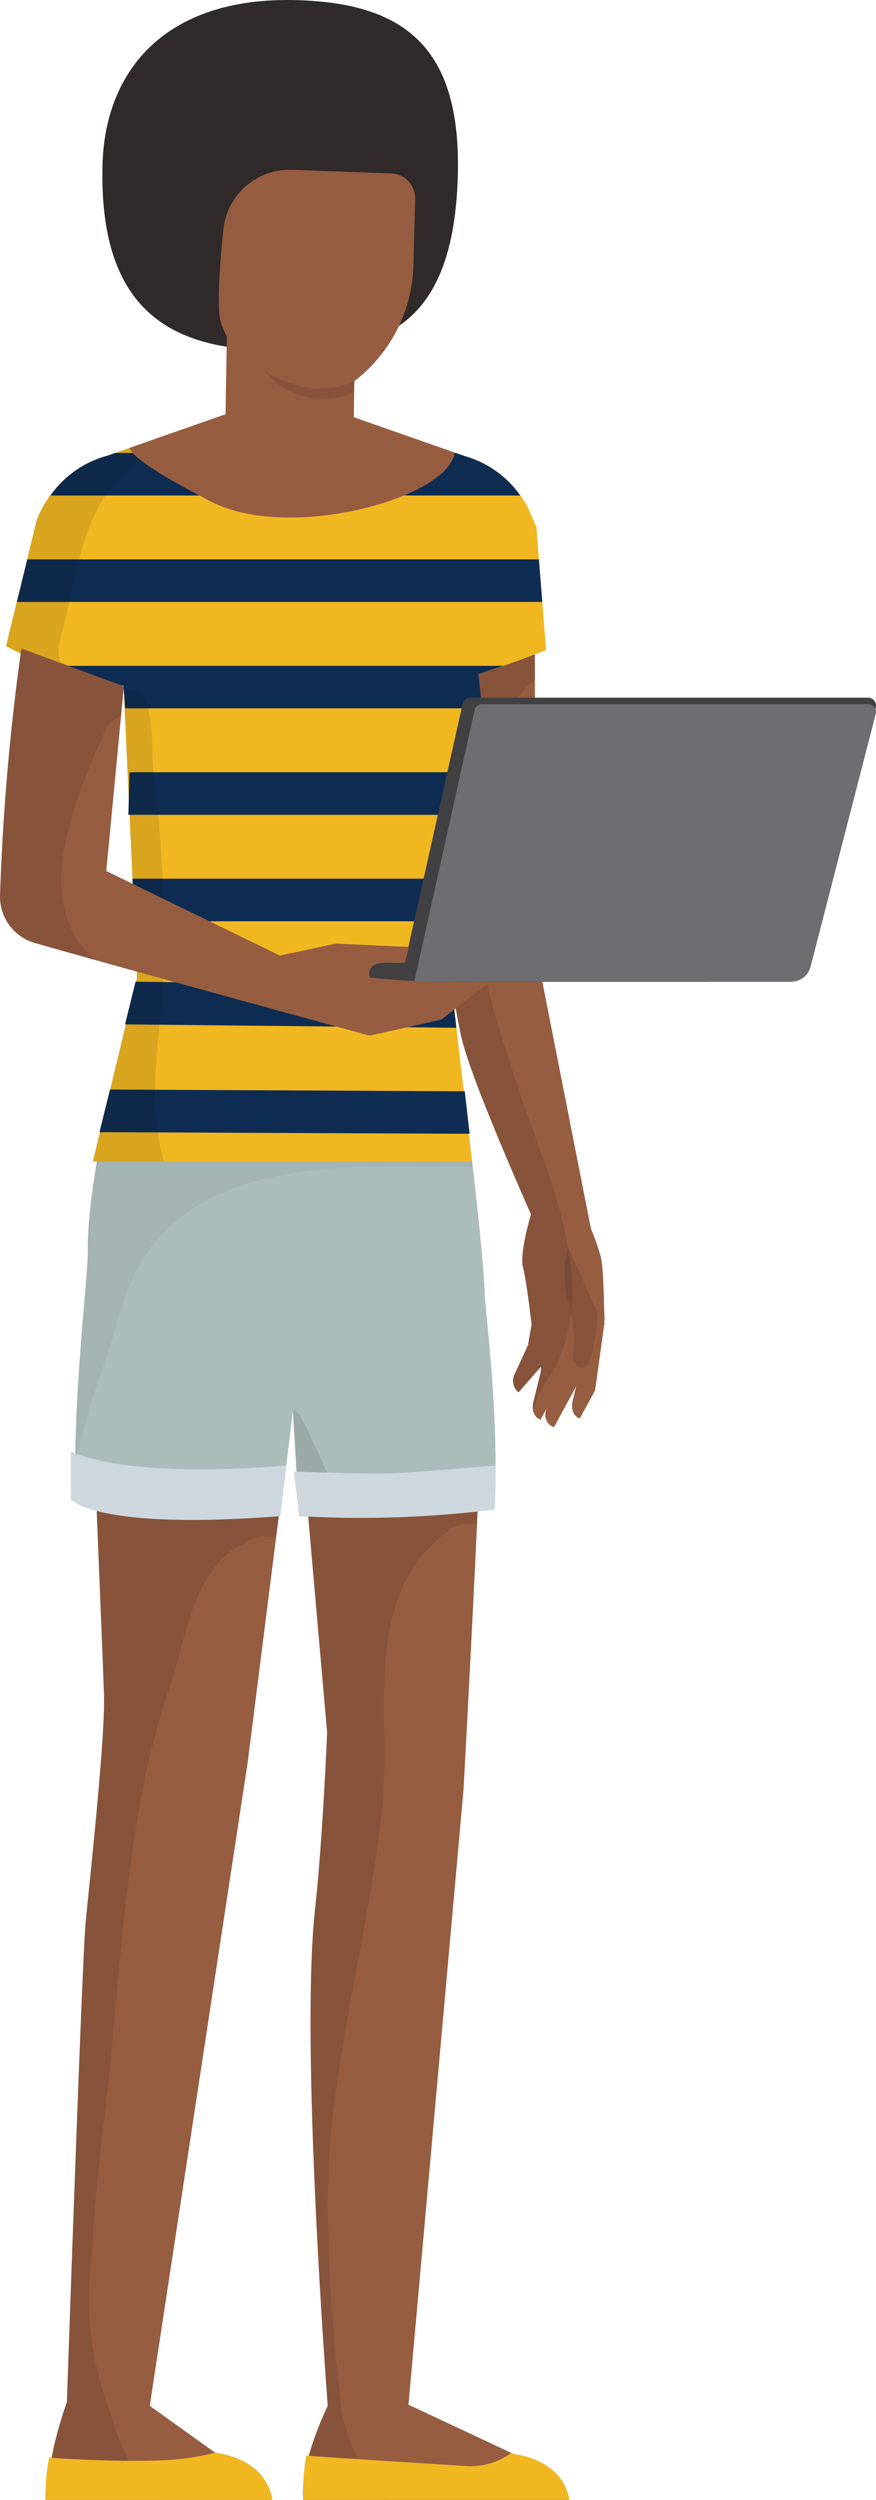 <svg id="Component_12_1" data-name="Component 12 – 1" xmlns="http://www.w3.org/2000/svg" width="74.984" height="213.832" viewBox="0 0 74.984 213.832">
  <path id="Path_345" data-name="Path 345" d="M2254.537,396.449c0,6.03,1.387,37.068,1.387,38.737,0,3.837-1.039,13.615-1.573,18.911-.31,3.1-1.611,41.106-1.611,41.106a34.535,34.535,0,0,0-1.84,8.371h19.406s-.209-3.361-4.872-4.033l-5.6-4.009,8.385-55.05,5.31-42.026,12.823-17.876h-29.208C2256.416,382.82,2254.537,391.859,2254.537,396.449Z" transform="translate(-2247.015 -289.762)" fill="#965d41"/>
  <path id="Path_346" data-name="Path 346" d="M2254.537,396.449c0,6.03,1.387,37.068,1.387,38.737,0,3.837-1.039,13.615-1.573,18.911-.31,3.1-1.611,41.106-1.611,41.106a34.535,34.535,0,0,0-1.84,8.371h9.625c-2.121-1.907-3.261-4.634-4.167-7.832l-.091-.219a26,26,0,0,1-1.392-12.594c.157-5.015.9-10.1,1.387-14.816.925-8.991,1.43-18.21,3.337-27.062.825-3.847,2.183-7.532,3.189-11.331.725-2.722,1.673-5.306,3.852-7.189a3.272,3.272,0,0,1,1.2-.672,3.141,3.141,0,0,1,2.807-.558l2.86-22.844,12.823-17.876h-29.188C2256.416,382.82,2254.537,391.859,2254.537,396.449Z" transform="translate(-2247.015 -289.762)" opacity="0.1"/>
  <path id="Path_347" data-name="Path 347" d="M2265.406,630.13a22.221,22.221,0,0,1-5.005.667c-3.928.124-9.029-.219-9.21-.248a17.574,17.574,0,0,0-.319,3.613h19.406S2270.068,630.8,2265.406,630.13Z" transform="translate(-2246.987 -420.35)" fill="#f1b721"/>
  <path id="Path_348" data-name="Path 348" d="M2312.682,499.656l-9.01-4.219,4.71-52.58s2.05-37.183,1.8-42.655c-.229-5.015-1.936-18.148-2.131-19.621l-15.7,7.627,4.357,49.739s-.372,9.1-1.03,15.073c-1.182,10.626.663,36.906,1.082,42.512-.539,1.12-2.384,5.244-2.088,8.061h22.753S2317.206,500.328,2312.682,499.656Z" transform="translate(-2268.707 -289.762)" fill="#965d41"/>
  <path id="Path_349" data-name="Path 349" d="M2308.033,380.58l-15.7,7.627,4.357,49.739s-.372,9.1-1.03,15.073c-1.182,10.626.663,36.906,1.082,42.512-.539,1.12-2.384,5.244-2.088,8.061h7.256a13.853,13.853,0,0,1-4.047-8.395,150.279,150.279,0,0,1-1.092-15.688c-.262-12,3.384-23.2,4.629-34.99.868-8.19-1.964-18.258,5.763-23.892a2.56,2.56,0,0,1,2.36-.477c.415-8.871.753-17.509.644-19.936C2309.935,395.186,2308.228,382.053,2308.033,380.58Z" transform="translate(-2268.696 -289.762)" opacity="0.1"/>
  <path id="Path_350" data-name="Path 350" d="M2289.151,380.58h-29.208c-.724,2.241-2.6,11.279-2.6,15.869,0,2.941-1.377,13.252-1.039,21.785,5.177,1.325,10.211,1.216,17.49,1.216l1.1-9.1.529,9.1a121.444,121.444,0,0,0,16.737-.567c.381-8.357-.768-16.384-.872-18.682C2291.053,395.186,2289.346,382.053,2289.151,380.58Z" transform="translate(-2249.814 -289.762)" fill="#abbdbb"/>
  <path id="Path_351" data-name="Path 351" d="M2295.29,443.273l.558,8.867c.314.024,3.5.038,3.866.052C2299.719,452.082,2295.547,441.375,2295.29,443.273Z" transform="translate(-2270.245 -322.451)" opacity="0.1"/>
  <path id="Path_352" data-name="Path 352" d="M2259.95,380.58c-.725,2.241-2.6,11.279-2.6,15.869,0,2.555-1.034,10.669-1.087,18.348a79.289,79.289,0,0,1,2.713-9.057c.987-3.051,1.625-6.307,3.5-8.929,6-8.371,18.711-7.294,27.8-7.246-.477-4.29-1.011-8.2-1.111-8.972Z" transform="translate(-2249.82 -289.762)" opacity="0.05"/>
  <path id="Path_353" data-name="Path 353" d="M2315.212,630.26l-.2-.1a5.945,5.945,0,0,1-3.652,1.139s-13.524-.844-13.9-.906a16.984,16.984,0,0,0-.257,3.785h22.753S2319.736,630.932,2315.212,630.26Z" transform="translate(-2271.237 -420.366)" fill="#f1b721"/>
  <path id="Path_354" data-name="Path 354" d="M2333.256,353.786c-.076-.739-.043-3.957-.32-5.244a17.83,17.83,0,0,0-.848-2.431l-4.8-24.374V288.015l-10.487-.605,2.746,34.027s1.025,6.717,1.559,8.724c.858,3.208,3.966,10.445,5.844,14.7-.3,1.058-.953,3.537-.672,4.576.291,1.144.629,4.042.724,4.867l-.305,1.754-1.153,2.5a1.277,1.277,0,0,0,.343,1.54l1.907-2.188v.41l-.658,2.679s-.248,1.082.63,1.43l.524-.953-.057.176a1.145,1.145,0,0,0,.682,1.43l1.907-3.5-.319,1.316s-.253,1.082.625,1.43l1.315-2.407.806-5.816h-.052A.9.9,0,0,0,2333.256,353.786Z" transform="translate(-2281.502 -241.006)" fill="#965d41"/>
  <path id="Path_355" data-name="Path 355" d="M2322.387,318.2c.109-4.839,2.464-9.305,2.474-14.125a5.721,5.721,0,0,1,2.427-4.886V288.015l-10.487-.605,2.746,34.027s1.025,6.717,1.559,8.724c.858,3.208,3.966,10.445,5.844,14.7-.3,1.058-.953,3.537-.672,4.576.291,1.144.629,4.042.724,4.867l-.305,1.754-1.153,2.5a1.277,1.277,0,0,0,.343,1.54l1.907-2.188v.41l-.658,2.679a1.723,1.723,0,0,0,.043.829,6.043,6.043,0,0,1,1.053-2.584c5.172-7.5.191-17.462-2.317-25.027C2324.265,329.164,2322.268,323.573,2322.387,318.2Z" transform="translate(-2281.502 -241.006)" opacity="0.1"/>
  <path id="Path_356" data-name="Path 356" d="M2289.227,272.21h0l-.705-1.616a8.982,8.982,0,0,0-5.382-4.419l-14.778-5.167a2.693,2.693,0,0,0-1.263,0l-14.577,5.11a9.257,9.257,0,0,0-6.059,5.477l-2.632,10.821a32.988,32.988,0,0,0,10.063,3.389l1.159,24.965-3.785,15.731h32.444l-1.825-15.731-.157-16.98a6.254,6.254,0,0,0,2.86-5.344v-.424s-.1-1.344-.329-3.2c2.66-.839,5.349-1.907,5.8-2.059Z" transform="translate(-2243.316 -227.15)" fill="#f1b721"/>
  <path id="Path_357" data-name="Path 357" d="M2287.33,271.616l-.825-.286h-29.146l-.644.229a8.671,8.671,0,0,0-4.905,3.413h40.219A8.709,8.709,0,0,0,2287.33,271.616Z" transform="translate(-2247.492 -232.591)" fill="#0f2d52"/>
  <path id="Path_358" data-name="Path 358" d="M2246.671,290.43l-.891,3.642h44.977l-.291-3.642Z" transform="translate(-2244.337 -242.586)" fill="#0f2d52"/>
  <path id="Path_359" data-name="Path 359" d="M2251.62,309.53a25.811,25.811,0,0,0,6.35,1.7l.134,1.935h30.542c-.038-.477-.138-1.559-.305-2.922.725-.229,1.43-.477,2.14-.715Z" transform="translate(-2247.392 -252.581)" fill="#0f2d52"/>
  <path id="Path_360" data-name="Path 360" d="M2265.8,332.262h27.268l.162-3.056a5.275,5.275,0,0,0,.768-.586h-28.1Z" transform="translate(-2254.812 -262.571)" fill="#0f2d52"/>
  <path id="Path_361" data-name="Path 361" d="M2266.712,351.362h27.01V347.72H2266.54Z" transform="translate(-2255.2 -272.566)" fill="#0f2d52"/>
  <path id="Path_362" data-name="Path 362" d="M2266.1,366.21l-.9,3.647,28.364.291-.42-3.637Z" transform="translate(-2254.499 -282.242)" fill="#0f2d52"/>
  <path id="Path_363" data-name="Path 363" d="M2261.511,385.55l-.9,3.647,31.687.138-.419-3.637Z" transform="translate(-2252.097 -292.362)" fill="#0f2d52"/>
  <path id="Path_364" data-name="Path 364" d="M2264.6,320.681c-.172-1.7.071-5.592-1.121-6.569a3.207,3.207,0,0,0-1.43-.372l1.144,24.66-3.785,15.731h6.107a16.756,16.756,0,0,1-.415-1.654c-.915-4.643.129-9.262.353-13.915A117.914,117.914,0,0,0,2264.6,320.681Z" transform="translate(-2251.469 -254.784)" opacity="0.1"/>
  <path id="Path_365" data-name="Path 365" d="M2252.54,270.722a9.259,9.259,0,0,0-6.059,5.477l-2.65,10.821a51.2,51.2,0,0,0,5.015,2.174,3.283,3.283,0,0,1-.429-2.56c1.645-5.906,1.692-11.794,6.855-15.517a3.581,3.581,0,0,1,.11-1.387Z" transform="translate(-2243.316 -231.754)" opacity="0.1"/>
  <path id="Path_366" data-name="Path 366" d="M2278.708,261.009l-12.728,4.457c.539,1.3,5.487,3.78,6.86,4.519,6.636,3.57,20.5-.2,20.975-4.128l-13.853-4.848a2.694,2.694,0,0,0-1.254,0Z" transform="translate(-2254.907 -227.151)" fill="#965d41"/>
  <path id="Path_367" data-name="Path 367" d="M2279.662,190.187c-12.595-1.106-18.3,5.5-18.515,13.982-.31,12.008,5.435,15.626,13.915,15.841s16.108-.453,16.5-14.935C2291.818,195.369,2288.095,190.926,2279.662,190.187Z" transform="translate(-2252.372 -190.066)" fill="#302a2a"/>
  <path id="Path_368" data-name="Path 368" d="M2296.8,220.84l-8.495-.315a5.692,5.692,0,0,0-5.873,5.105c-.333,3.246-.6,6.979-.171,8.1,1.907,4.939,5.973,8.886,11.369,4.881a12.914,12.914,0,0,0,5.077-10.082l.143-5.511a2.131,2.131,0,0,0-2.05-2.183Z" transform="translate(-2263.31 -206.003)" fill="#965d41"/>
  <path id="Path_369" data-name="Path 369" d="M2283.178,256.6c-.081,3.041,2.536,6.278,5.573,6.354s5.334-3.032,5.411-6.068l.162-10.964-10.964-.286Z" transform="translate(-2263.906 -219.148)" fill="#965d41"/>
  <path id="Path_370" data-name="Path 370" d="M2290.36,256.75a6.387,6.387,0,0,0,7.627,1.745v-.987C2294.522,259.4,2290.36,256.75,2290.36,256.75Z" transform="translate(-2267.665 -224.961)" opacity="0.1"/>
  <path id="Path_371" data-name="Path 371" d="M2344.439,418.556a11.642,11.642,0,0,1,.357,4.815s.4,1.235,1.178.586.953-4.553.953-4.553l-2.512-5.535A8.582,8.582,0,0,0,2344.439,418.556Z" transform="translate(-2295.787 -307.182)" opacity="0.1"/>
  <path id="Path_372" data-name="Path 372" d="M2295.5,453.514l.477,3.814a92.423,92.423,0,0,0,16.737-.567l.076-3.771s-6.769.615-9.091.682C2301.683,453.743,2295.5,453.514,2295.5,453.514Z" transform="translate(-2270.355 -327.653)" fill="#cdd7dd"/>
  <path id="Path_373" data-name="Path 373" d="M2255.48,450.51V454.6s2.1,2.665,17.905,1.43l.524-4.338S2261.148,452.984,2255.48,450.51Z" transform="translate(-2249.412 -326.355)" fill="#cdd7dd"/>
  <rect id="Rectangle_489" data-name="Rectangle 489" width="38.918" height="1.649" transform="translate(21.832 82.319)" fill="#414042"/>
  <path id="Path_374" data-name="Path 374" d="M2354.69,315.24h-34.027a.691.691,0,0,0-.672.539l-5.311,23.759h33.231a1.749,1.749,0,0,0,1.7-1.311l5.744-22.124a.686.686,0,0,0-.663-.863Z" transform="translate(-2280.392 -255.569)" fill="#414042"/>
  <path id="Path_375" data-name="Path 375" d="M2355.99,316.41h-33.045a.667.667,0,0,0-.653.529l-5.163,23.211h32.277a1.707,1.707,0,0,0,1.649-1.282l5.578-21.614a.672.672,0,0,0-.644-.844Z" transform="translate(-2281.674 -256.182)" fill="#6d6e71"/>
  <path id="Path_376" data-name="Path 376" d="M2279.686,334.922c-2.56-.067-5.244-.353-5.244-.353s-.477-.982.853-1.235a12,12,0,0,1,2.126-.062l.343-1.33-6.245-.281-4.814,1.02-14.854-7.227,1.506-15.8-8.776-3.232a198.324,198.324,0,0,0-1.825,21.056,4.113,4.113,0,0,0,2.979,4.128c6.612,1.907,28.669,7.928,28.669,7.928l6.126-1.373,4.19-3.242S2280.845,334.955,2279.686,334.922Z" transform="translate(-2242.753 -250.954)" fill="#965d41"/>
  <path id="Path_377" data-name="Path 377" d="M2242.786,327.466a4.114,4.114,0,0,0,2.979,4.128c1.235.358,3.018.863,5.091,1.43-5.468-4.839-1.783-13.491.834-19.378a2.618,2.618,0,0,1,1.43-1.454l.248-2.56-8.776-3.232A203.039,203.039,0,0,0,2242.786,327.466Z" transform="translate(-2242.768 -250.943)" opacity="0.1"/>
</svg>

